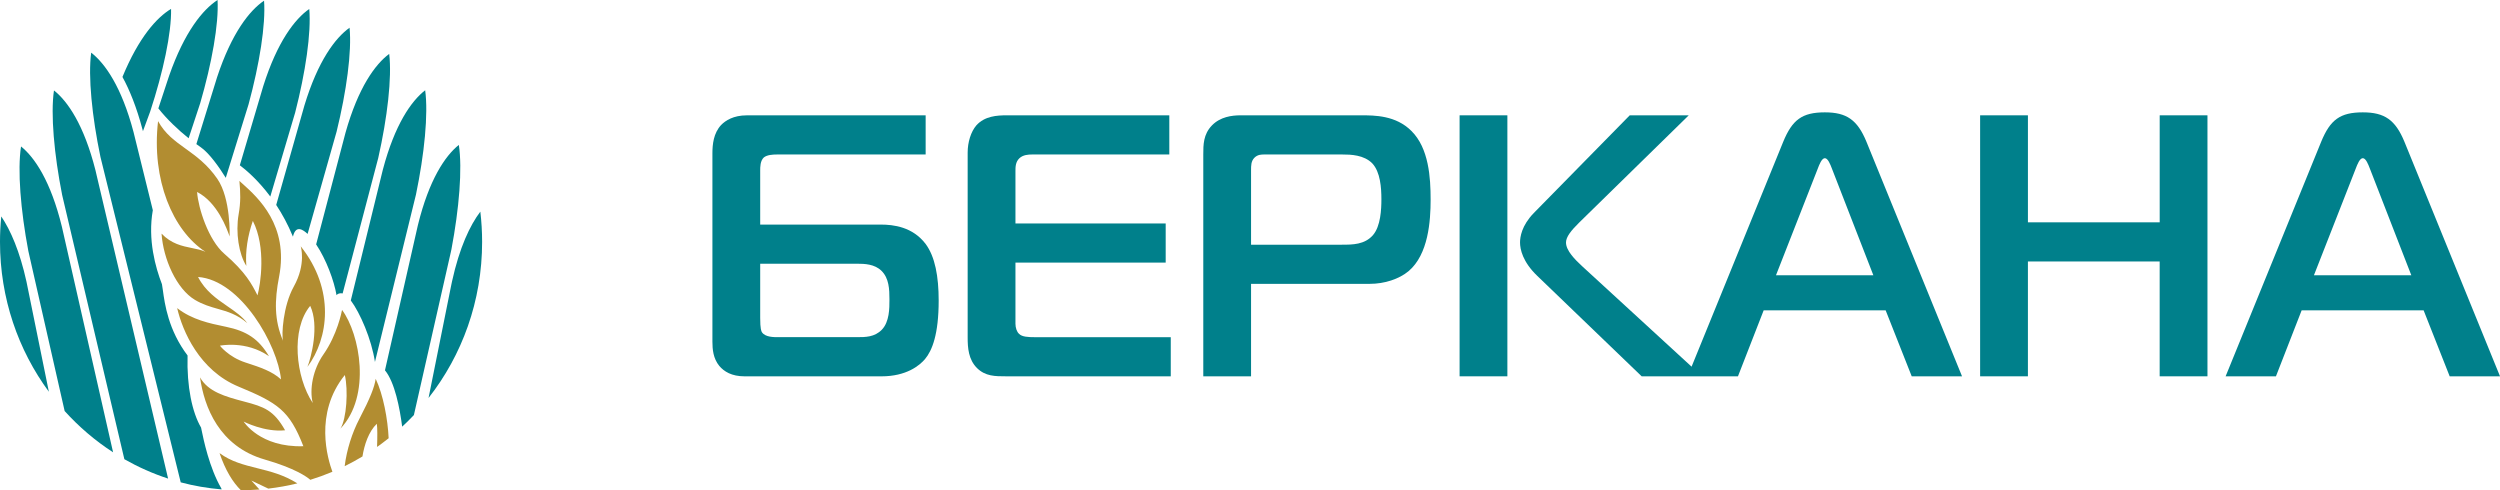 <svg width="204" height="40" viewBox="0 0 204 40" fill="none" xmlns="http://www.w3.org/2000/svg">
<path fill-rule="evenodd" clip-rule="evenodd" d="M148.908 9.168C147.046 9.168 146.249 9.776 145.51 11.571L138.033 29.92L129.115 21.734C128.525 21.188 127.786 20.456 127.786 19.788C127.786 19.33 128.199 18.813 128.879 18.144L137.8 9.412H132.985L125.157 17.383C124.153 18.417 124.035 19.36 124.035 19.786C124.035 20.333 124.243 21.367 125.453 22.523L133.96 30.707V30.71L141.817 30.71L143.915 25.325H153.87L155.997 30.71H160.103L152.304 11.572C151.566 9.777 150.68 9.168 148.908 9.168ZM152.866 22.462H144.92L148.318 13.791L148.334 13.748C148.454 13.435 148.654 12.908 148.908 12.908C149.158 12.908 149.356 13.421 149.477 13.736L149.498 13.791L152.866 22.462Z" fill="#00808B"/>
<path d="M82.092 30.707C81.206 30.707 80.408 30.707 79.728 30.038C79.02 29.338 78.961 28.365 78.961 27.543V12.452C78.961 11.601 79.226 10.749 79.669 10.232C80.349 9.471 81.353 9.41 82.151 9.41H95.416V12.605H84.249C83.894 12.605 83.482 12.636 83.186 12.91C82.861 13.215 82.861 13.64 82.861 13.944V18.235H95.12V21.43H82.861V26.42C82.861 26.754 82.979 27.09 83.157 27.242C83.394 27.485 83.865 27.515 84.486 27.515H95.534V30.71H82.092V30.707Z" fill="#00808B"/>
<path fill-rule="evenodd" clip-rule="evenodd" d="M63.419 12.606C63.036 12.606 62.593 12.637 62.327 12.849C62.032 13.123 62.032 13.64 62.032 13.913V18.326H71.869C72.904 18.326 74.469 18.508 75.533 19.908C76.3 20.943 76.596 22.555 76.596 24.533C76.596 27.27 76.065 28.609 75.474 29.309C75.031 29.826 73.967 30.709 71.928 30.709H60.762C59.698 30.709 59.078 30.314 58.694 29.858C58.192 29.248 58.133 28.489 58.133 27.88V12.515C58.133 11.785 58.221 10.871 58.841 10.203C59.196 9.837 59.846 9.412 60.939 9.412H75.533V12.606H63.419ZM62.032 25.931C62.032 26.844 62.12 27.026 62.179 27.117C62.456 27.517 63.124 27.515 63.571 27.513L63.656 27.512H69.918C70.627 27.512 71.365 27.512 71.957 26.905C72.581 26.262 72.579 25.142 72.578 24.488L72.578 24.41C72.578 23.619 72.549 22.705 71.928 22.097C71.367 21.55 70.569 21.519 69.92 21.519H62.032V25.931Z" fill="#00808B"/>
<path fill-rule="evenodd" clip-rule="evenodd" d="M98.188 12.605V30.707H102.086V23.162H111.775C112.987 23.162 114.169 22.767 114.937 22.128C116.561 20.759 116.739 18.02 116.739 16.286C116.739 14.491 116.592 12.088 115.173 10.688C113.902 9.41 112.16 9.41 111.067 9.41H101.229C100.521 9.41 99.576 9.532 98.896 10.232C98.188 10.962 98.188 11.815 98.188 12.605ZM112.042 19.177C111.363 19.967 110.358 19.967 109.501 19.967V19.97H102.086V13.885C102.086 13.519 102.086 13.154 102.352 12.88C102.624 12.601 102.946 12.604 103.203 12.606L103.244 12.607L103.268 12.607H109.56C110.211 12.607 111.303 12.636 111.983 13.336C112.634 14.036 112.722 15.313 112.722 16.257C112.722 17.077 112.663 18.447 112.042 19.177Z" fill="#00808B"/>
<path d="M119.103 9.41H123.002V30.707H119.103V9.41Z" fill="#00808B"/>
<path d="M176.229 30.707V21.336H165.477V30.707H161.578V9.41H165.478V18.142H176.231V9.41H180.129V30.707H176.229Z" fill="#00808B"/>
<path fill-rule="evenodd" clip-rule="evenodd" d="M192.805 9.168C190.943 9.168 190.145 9.776 189.407 11.571L181.609 30.71H185.716L187.814 25.325H197.768L199.895 30.71H204.002L196.203 11.572C195.463 9.777 194.577 9.168 192.805 9.168ZM196.763 22.462H188.817L192.215 13.791C192.221 13.774 192.229 13.755 192.236 13.736C192.357 13.421 192.555 12.908 192.805 12.908C193.055 12.908 193.252 13.421 193.373 13.736C193.381 13.755 193.388 13.774 193.395 13.791L196.763 22.462Z" fill="#00808B"/>
<path d="M26.393 28.921C25.531 30.152 25.237 31.772 25.521 32.886C24.118 30.777 23.72 26.871 25.313 24.957C26.072 26.559 25.389 29.196 25.085 29.938C26.812 27.615 27.361 23.649 24.536 20.095C24.536 20.095 25.011 21.521 23.967 23.396C23.094 24.966 22.963 27.341 23.095 27.81C22.375 26.131 22.394 24.529 22.774 22.576C23.585 18.396 21.033 16.108 19.8 15.003C19.703 14.916 19.614 14.837 19.536 14.764C19.626 15.722 19.647 16.503 19.474 17.48C19.209 18.984 19.494 20.742 20.101 21.698C20.007 20.508 20.214 19.218 20.632 18.026C21.731 20.175 21.26 23.221 21.011 24.101L21.009 24.096C20.554 23.199 20.058 22.22 18.3 20.703C17.011 19.59 16.176 16.992 16.082 15.664C17.75 16.523 18.512 18.664 18.737 19.296C18.737 19.296 18.851 16.211 17.733 14.591C16.914 13.405 16 12.748 15.147 12.134C14.277 11.509 13.472 10.93 12.898 9.885C12.349 14.67 14.093 18.811 16.766 20.548C16.439 20.399 16.067 20.324 15.671 20.243C14.873 20.081 13.981 19.899 13.183 19.064C13.317 21.115 14.397 23.576 15.914 24.474C16.562 24.858 17.172 25.032 17.77 25.202C18.573 25.431 19.355 25.653 20.181 26.37C19.764 25.818 19.173 25.412 18.552 24.985C17.679 24.384 16.747 23.743 16.161 22.601C19.67 22.856 22.666 28.187 22.931 30.96C22.213 30.294 21.206 29.965 20.184 29.631L20.011 29.574C18.646 29.126 17.945 28.207 17.945 28.207C17.945 28.207 20.069 27.759 21.947 29.066C21.094 27.641 20.126 27.016 18.439 26.665L18.339 26.644C17.119 26.391 15.675 26.092 14.457 25.142C14.894 27.016 16.264 30.219 19.463 31.547C22.663 32.875 23.617 33.482 24.755 36.411C21.209 36.528 19.882 34.4 19.882 34.4C19.882 34.4 21.595 35.288 23.264 35.111C22.335 33.471 21.557 33.197 19.926 32.768C18.367 32.357 16.988 31.968 16.323 30.796C16.665 33.218 17.887 36.424 21.595 37.495C24.072 38.211 25.032 38.901 25.321 39.153C25.935 38.964 26.536 38.745 27.124 38.497C26.75 37.466 25.603 33.747 28.138 30.602C28.423 31.813 28.289 34.177 27.778 34.977C30.319 32.302 29.371 27.263 27.912 25.29C27.912 25.29 27.911 25.294 27.909 25.301C27.878 25.461 27.517 27.316 26.393 28.921Z" fill="#B28D31"/>
<path d="M31.713 35.76C31.645 34.216 31.27 32.202 30.656 30.91C30.565 31.563 30.21 32.488 29.327 34.176C28.738 35.302 28.293 36.688 28.125 38.039C28.621 37.796 29.105 37.532 29.577 37.247C29.732 36.286 30.081 35.224 30.747 34.58C30.802 34.91 30.797 35.657 30.768 36.472C31.09 36.243 31.405 36.005 31.713 35.76Z" fill="#B28D31"/>
<path d="M20.998 38.206C22.057 38.47 23.162 38.746 24.264 39.443C23.491 39.633 22.7 39.777 21.893 39.871L20.51 39.212L21.171 39.943C20.675 39.98 20.174 40.001 19.669 40.001H19.656C18.991 39.352 18.386 38.362 17.914 36.973C18.859 37.672 19.904 37.933 20.998 38.206Z" fill="#B28D31"/>
<path d="M15.392 11.282L16.255 8.668C16.255 8.668 16.305 8.528 16.335 8.426C17.283 5.172 17.861 1.958 17.752 0C16.553 0.778 15.061 2.581 13.803 6.175C13.759 6.301 13.683 6.537 13.683 6.537L12.922 8.845C13.621 9.732 14.547 10.605 15.392 11.282Z" fill="#00808B"/>
<path d="M18.423 14.511C17.926 13.71 17.09 12.487 16.337 11.982C16.236 11.913 16.13 11.838 16.023 11.759L17.6 6.67C17.6 6.67 17.669 6.434 17.712 6.306C18.904 2.689 20.363 0.856 21.547 0.055C21.692 2.011 21.174 5.234 20.285 8.507C20.256 8.61 20.209 8.751 20.209 8.751L18.423 14.511Z" fill="#00808B"/>
<path d="M11.629 10.569C11.64 10.608 11.652 10.657 11.664 10.705L12.17 9.333C12.17 9.333 12.224 9.194 12.258 9.094C13.315 5.876 14.002 2.685 13.959 0.725C12.79 1.426 11.323 3.051 9.992 6.279C10.572 7.337 11.142 8.73 11.629 10.569Z" fill="#00808B"/>
<path d="M27.461 24.087C27.534 23.969 27.749 23.894 27.959 23.944L30.798 13.144C30.798 13.144 30.839 13.001 30.864 12.898C31.61 9.587 31.989 6.343 31.759 4.396C30.61 5.251 29.231 7.148 28.197 10.816C28.16 10.946 28.1 11.185 28.1 11.185L25.797 19.944C26.621 21.17 27.264 22.923 27.461 24.087Z" fill="#00808B"/>
<path d="M25.086 19.075C24.769 18.784 24.138 18.289 23.904 19.311C23.496 18.317 23.023 17.459 22.539 16.723L24.736 8.975C24.736 8.975 24.801 8.736 24.84 8.608C25.945 4.962 27.36 3.093 28.524 2.262C28.716 4.213 28.275 7.449 27.466 10.744C27.441 10.847 27.396 10.989 27.396 10.989L25.1 19.089L25.086 19.075Z" fill="#00808B"/>
<path d="M22.057 16.036L24.009 9.442C24.009 9.442 24.055 9.3 24.082 9.199C24.928 5.914 25.406 2.683 25.236 0.73C24.064 1.548 22.627 3.399 21.48 7.032C21.439 7.16 21.372 7.397 21.372 7.397L19.57 13.487C20.044 13.842 21.037 14.67 22.057 16.036Z" fill="#00808B"/>
<path d="M31.24 13.848C32.214 10.162 33.561 8.24 34.694 7.365C34.957 9.307 34.632 12.557 33.942 15.882C33.921 15.985 33.881 16.129 33.881 16.129L30.596 29.534C30.317 27.675 29.381 25.525 28.625 24.519L31.149 14.218C31.149 14.218 31.205 13.977 31.24 13.848Z" fill="#00808B"/>
<path d="M36.807 23.336L34.969 32.475C37.702 28.995 39.341 24.566 39.341 19.741C39.341 18.904 39.291 18.08 39.195 17.27C38.347 18.393 37.492 20.196 36.885 22.963C36.854 23.093 36.807 23.336 36.807 23.336Z" fill="#00808B"/>
<path d="M16.443 35.064C16.607 35.862 17.078 38.165 18.055 39.844C18.055 39.844 18.065 39.877 18.084 39.935C16.941 39.841 15.825 39.648 14.747 39.36L8.259 13.059C8.259 13.059 8.219 12.915 8.198 12.812C7.506 9.489 7.18 6.239 7.441 4.297C8.574 5.172 9.923 7.092 10.897 10.778C10.932 10.907 10.988 11.148 10.988 11.148L12.47 17.152C12.045 19.547 12.688 21.832 13.215 23.191C13.24 23.32 13.263 23.488 13.291 23.689C13.444 24.806 13.737 26.938 15.305 29.009C15.235 31.558 15.68 33.646 16.408 34.893C16.418 34.938 16.429 34.995 16.443 35.064Z" fill="#00808B"/>
<path d="M13.717 39.053L7.878 14.271C7.878 14.271 7.824 14.03 7.792 13.899C6.856 10.202 5.528 8.266 4.404 7.379C4.122 9.318 4.413 12.572 5.07 15.903C5.092 16.008 5.128 16.152 5.128 16.152L10.148 37.471C11.275 38.113 12.469 38.645 13.717 39.053Z" fill="#00808B"/>
<path d="M5.05 18.499C5.082 18.629 5.134 18.871 5.134 18.871L9.228 36.909C7.77 35.965 6.441 34.831 5.275 33.54L2.368 20.729C2.368 20.729 2.332 20.585 2.312 20.48C1.682 17.145 1.418 13.889 1.716 11.951C2.834 12.848 4.144 14.795 5.05 18.499Z" fill="#00808B"/>
<path d="M2.237 23.361C2.237 23.361 2.19 23.119 2.161 22.986C1.613 20.502 0.865 18.794 0.103 17.66C0.035 18.345 0 19.038 0 19.741C0 24.335 1.485 28.57 3.988 31.967L2.237 23.361Z" fill="#00808B"/>
<path d="M37.441 11.824C37.737 13.762 37.468 17.018 36.836 20.353C36.826 20.403 36.812 20.462 36.801 20.511C36.789 20.563 36.78 20.602 36.781 20.602L33.773 33.87C33.464 34.195 33.147 34.51 32.817 34.815C32.623 33.315 32.218 31.198 31.414 30.218L34.016 18.741C34.016 18.741 34.069 18.5 34.101 18.369C35.009 14.666 36.323 12.72 37.441 11.824Z" fill="#00808B"/>
</svg>
